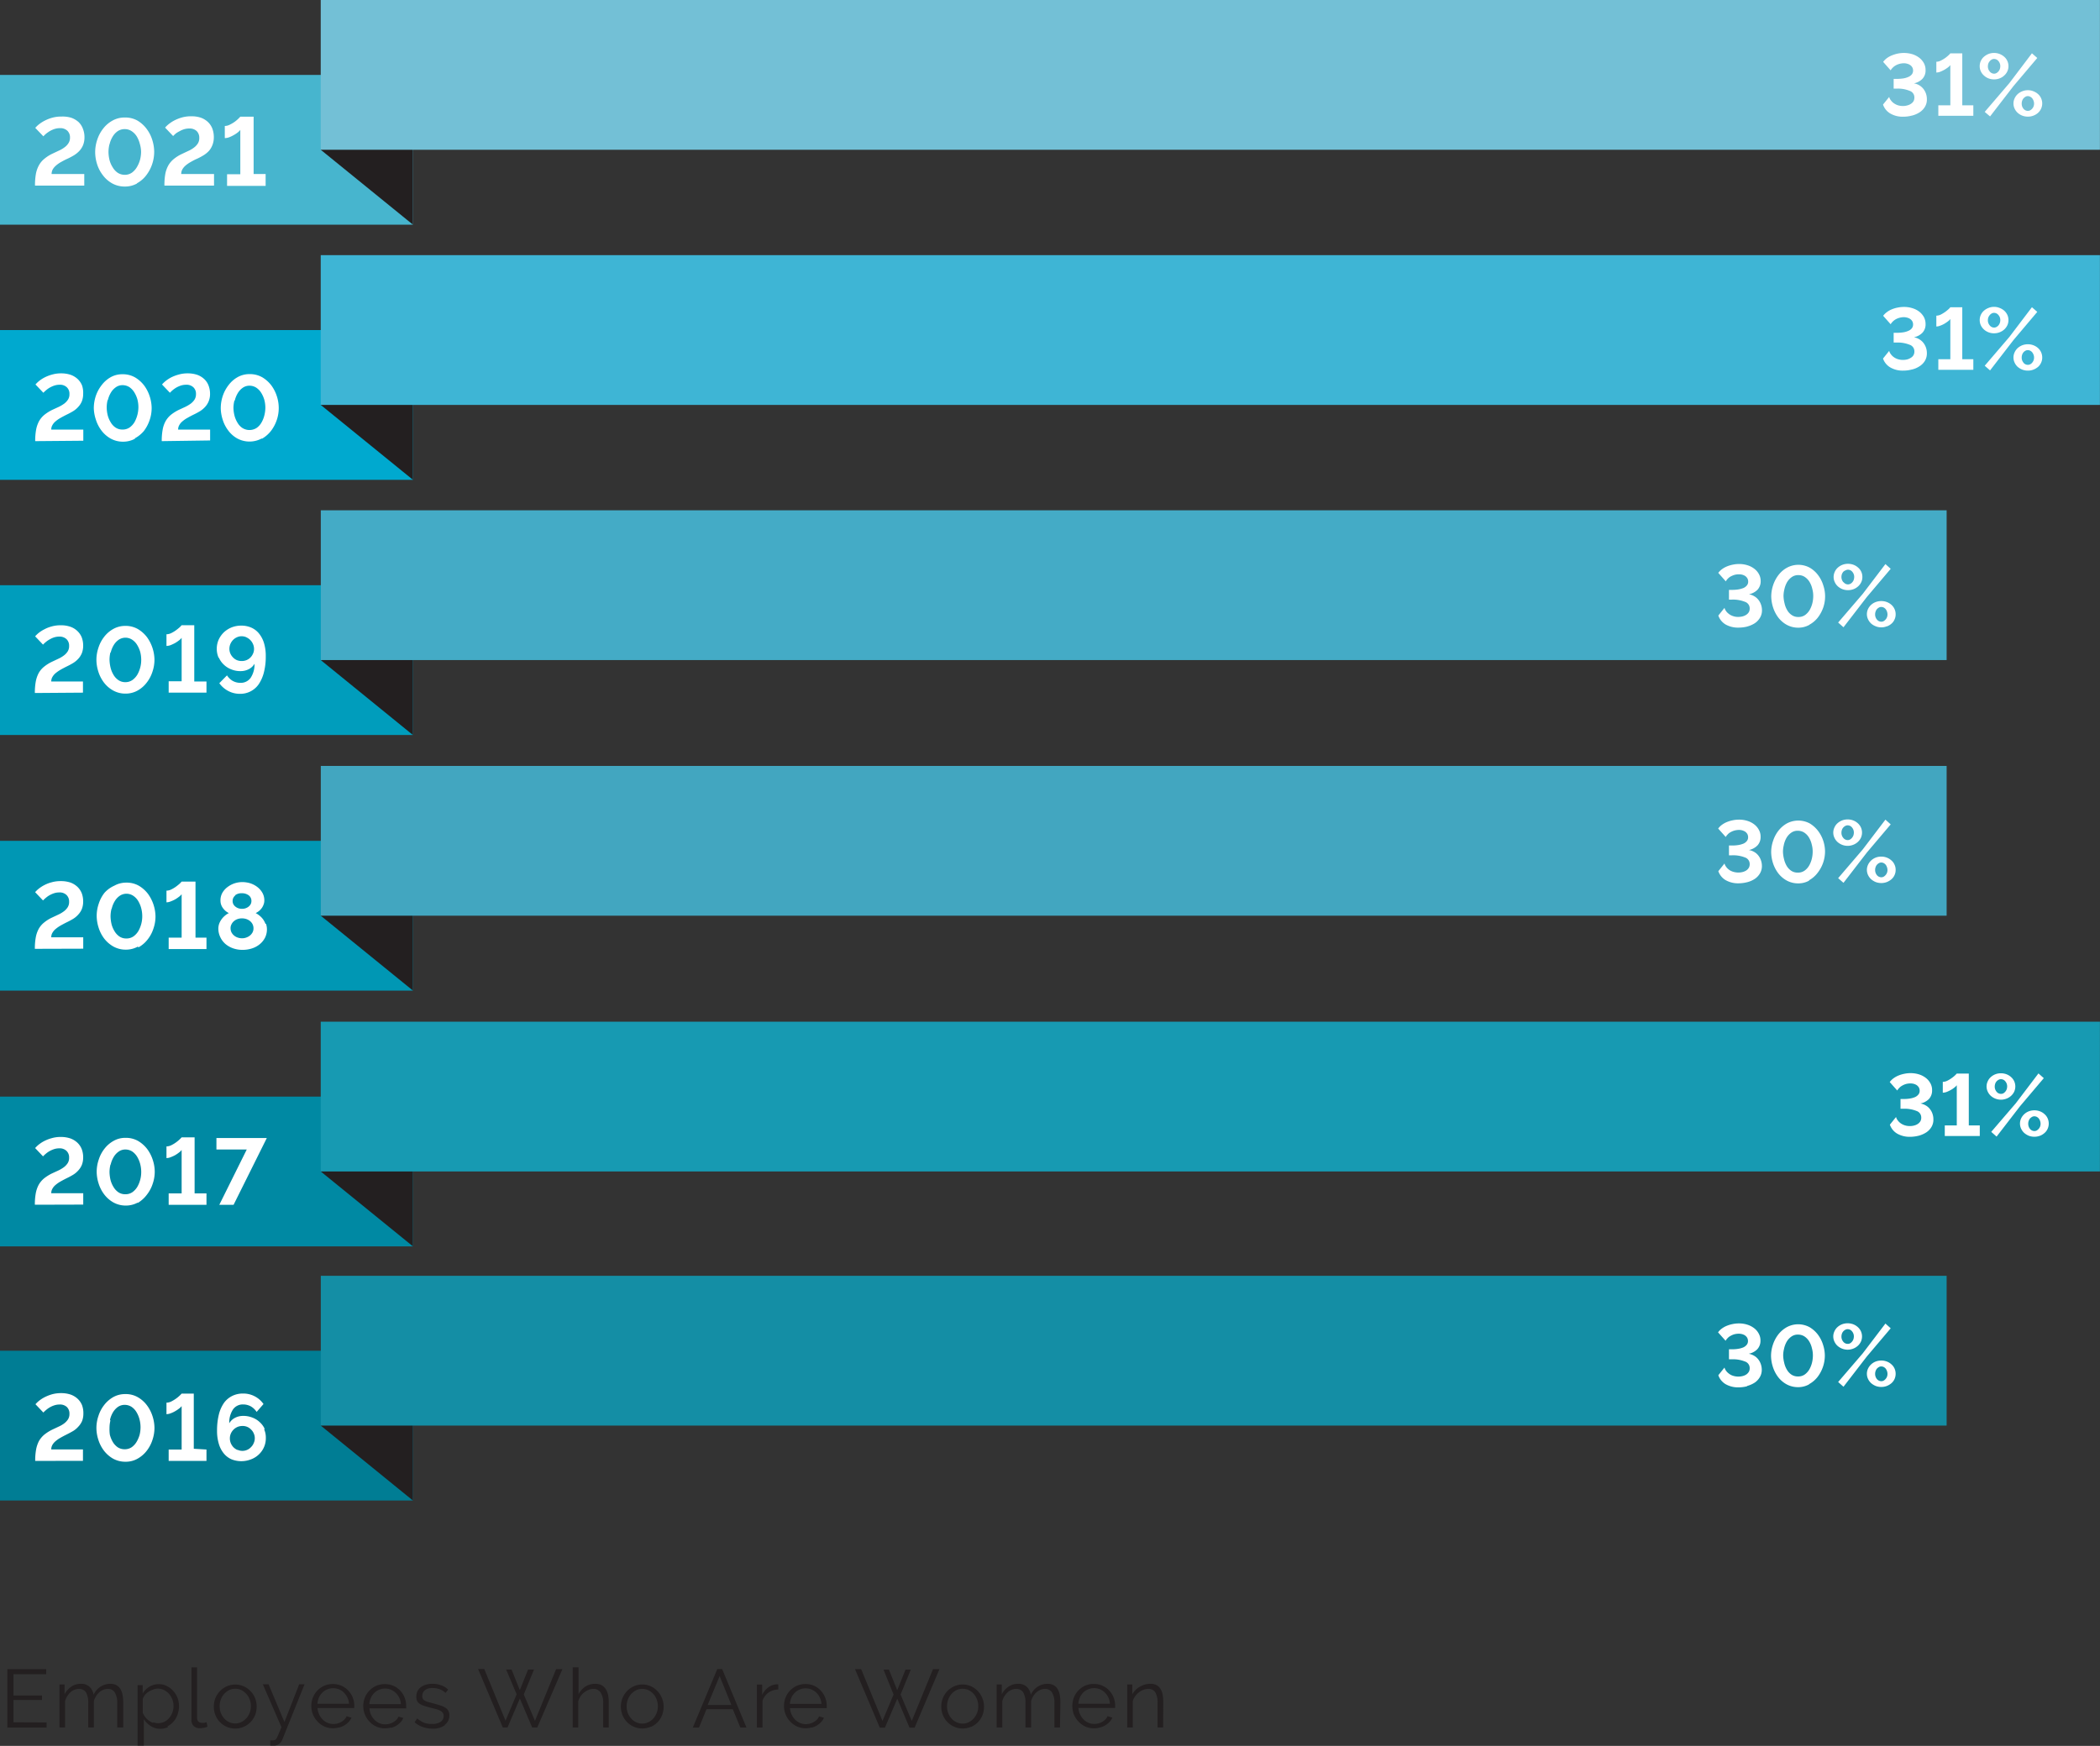 <svg id="Layer_1" data-name="Layer 1" xmlns="http://www.w3.org/2000/svg" width="306.03" height="254.48" viewBox="0 0 306.03 254.48">
  <rect x="0" y="0" width="306.03" height="254.48" fill="#333333" stroke="none"/>
  <title>workplaces-progress-rev-1</title>
  <path d="M183.56,267a6.43,6.43,0,0,0-.09-1.12,2.43,2.43,0,0,0-.32-.85,1.48,1.48,0,0,0-.57-.54,1.82,1.82,0,0,0-.88-.19,3,3,0,0,0-1.55.42,2.9,2.9,0,0,0-1.1,1.1v-1.42h-.74v6.26h.81v-3.83a2.19,2.19,0,0,1,.35-.72,2.71,2.71,0,0,1,.55-.57,2.38,2.38,0,0,1,.66-.37,2,2,0,0,1,.72-.13,1.14,1.14,0,0,1,1,.5,3.07,3.07,0,0,1,.33,1.62v3.5h.81Zm-12.37.2a2.7,2.7,0,0,1,.22-.91,2.48,2.48,0,0,1,.49-.72,2.3,2.3,0,0,1,.72-.47,2.27,2.27,0,0,1,.86-.17,2.23,2.23,0,0,1,1.57.64,2.59,2.59,0,0,1,.5.71,2.71,2.71,0,0,1,.24.92Zm3.17,3.46a2.91,2.91,0,0,0,.77-.32,3.28,3.28,0,0,0,.61-.49,2.35,2.35,0,0,0,.41-.63l-.71-.2a1.6,1.6,0,0,1-.31.47,2.24,2.24,0,0,1-.46.35,2.29,2.29,0,0,1-1.15.31,2.24,2.24,0,0,1-.86-.17,2.2,2.2,0,0,1-.71-.49,2.44,2.44,0,0,1-.51-.74,2.55,2.55,0,0,1-.24-.93h5.35a.31.31,0,0,0,0-.13v-.19a3.31,3.31,0,0,0-.23-1.22,3.15,3.15,0,0,0-.64-1,3,3,0,0,0-1-.71,3,3,0,0,0-1.25-.25,3.07,3.07,0,0,0-1.25.25,3.14,3.14,0,0,0-1.64,1.72,3.41,3.41,0,0,0-.23,1.24,3.48,3.48,0,0,0,.23,1.26,3.41,3.41,0,0,0,.66,1,3,3,0,0,0,2.24,1,3.17,3.17,0,0,0,.88-.12M168.57,267a5.39,5.39,0,0,0-.1-1.11,2.57,2.57,0,0,0-.32-.86,1.61,1.61,0,0,0-.59-.54,1.86,1.86,0,0,0-.89-.19,2.65,2.65,0,0,0-2.41,1.6,2,2,0,0,0-.59-1.16,1.75,1.75,0,0,0-1.26-.44,2.45,2.45,0,0,0-1.38.4,2.89,2.89,0,0,0-1,1.12v-1.42h-.75v6.26h.82v-3.83a2.72,2.72,0,0,1,.79-1.3,1.84,1.84,0,0,1,1.26-.49,1.18,1.18,0,0,1,1,.5,3.07,3.07,0,0,1,.33,1.62v3.5h.82v-3.82a2.63,2.63,0,0,1,.31-.73,2.38,2.38,0,0,1,.47-.57,2.16,2.16,0,0,1,.59-.37,1.72,1.72,0,0,1,.68-.13,1.15,1.15,0,0,1,1,.52,2.92,2.92,0,0,1,.35,1.6v3.5h.81Zm-16.34-.43a2.49,2.49,0,0,1,1.21-1.36,2.13,2.13,0,0,1,1.76,0,2.61,2.61,0,0,1,.73.54,2.74,2.74,0,0,1,.49.81,2.67,2.67,0,0,1,.18,1,2.63,2.63,0,0,1-.18,1,2.82,2.82,0,0,1-.49.8,2.28,2.28,0,0,1-.73.54,2,2,0,0,1-1.76,0,2,2,0,0,1-.72-.53,2.56,2.56,0,0,1-.49-.79,2.63,2.63,0,0,1-.18-1,2.72,2.72,0,0,1,.18-1m3.34,4a3.18,3.18,0,0,0,1-.7,3.24,3.24,0,0,0,.64-1,3.4,3.4,0,0,0,.23-1.23,3.27,3.27,0,0,0-.24-1.25,3.21,3.21,0,0,0-1.63-1.74,3.09,3.09,0,0,0-2.48,0,3.28,3.28,0,0,0-1,.71,3.2,3.2,0,0,0-.64,1,3.27,3.27,0,0,0-.24,1.25,3.4,3.4,0,0,0,.23,1.23,3.24,3.24,0,0,0,.64,1,3.13,3.13,0,0,0,1,.7,3,3,0,0,0,1.25.26,3,3,0,0,0,1.25-.26m-11.32-4.69-1.62,3.85-3.1-7.54h-.9l3.61,8.52H143l1.8-4.22,1.78,4.22h.75l3.61-8.52H150l-3.09,7.54-1.63-3.85,1.49-3.63H146l-1.21,3-1.21-3h-.79Zm-15.11,1.37a3,3,0,0,1,.22-.91,2.32,2.32,0,0,1,.5-.72,2.15,2.15,0,0,1,.71-.47,2.27,2.27,0,0,1,.86-.17,2.24,2.24,0,0,1,.86.17,2.15,2.15,0,0,1,.71.47,2.4,2.4,0,0,1,.5.71,2.5,2.5,0,0,1,.24.92Zm3.17,3.46a2.78,2.78,0,0,0,.77-.32,3.28,3.28,0,0,0,.61-.49,2.14,2.14,0,0,0,.41-.63l-.71-.2a1.6,1.6,0,0,1-.31.47,2.24,2.24,0,0,1-.46.35,2.27,2.27,0,0,1-.55.23,2.47,2.47,0,0,1-.6.08,2.27,2.27,0,0,1-.86-.17,2.44,2.44,0,0,1-1.22-1.23,2.77,2.77,0,0,1-.24-.93h5.36s0-.06,0-.13v-.19a3.31,3.31,0,0,0-.23-1.22,3.2,3.2,0,0,0-1.61-1.73,3.28,3.28,0,0,0-2.51,0,3.35,3.35,0,0,0-1,.7,3.15,3.15,0,0,0-.64,1,3.22,3.22,0,0,0-.24,1.24,3.29,3.29,0,0,0,.24,1.26,3.2,3.2,0,0,0,.65,1,3,3,0,0,0,2.24,1,3.17,3.17,0,0,0,.88-.12m-4.84-6.28h-.15a2.11,2.11,0,0,0-1.26.41,2.81,2.81,0,0,0-.94,1.12v-1.5h-.77v6.26h.82v-3.89a2.34,2.34,0,0,1,.86-1.19,2.6,2.6,0,0,1,1.44-.46Zm-10.29,3,1.74-4.21,1.71,4.21ZM115,270.68h.9L117,268h3.83l1.1,2.67h.89l-3.54-8.52h-.71Zm-9.46-4.09a2.49,2.49,0,0,1,1.21-1.36,2,2,0,0,1,.88-.19,2.05,2.05,0,0,1,.88.19,2.61,2.61,0,0,1,.73.54,2.54,2.54,0,0,1,.49.81,2.67,2.67,0,0,1,.18,1,2.64,2.64,0,0,1-.67,1.78,2.28,2.28,0,0,1-.73.54,2.06,2.06,0,0,1-.88.2,2,2,0,0,1-.88-.2,2,2,0,0,1-.72-.53,2.56,2.56,0,0,1-.49-.79,2.63,2.63,0,0,1-.18-1,2.72,2.72,0,0,1,.18-1m3.34,4a3.18,3.18,0,0,0,1-.7,3.24,3.24,0,0,0,.64-1,3.4,3.4,0,0,0,.23-1.23,3.27,3.27,0,0,0-.24-1.25,3.21,3.21,0,0,0-1.63-1.74,3.09,3.09,0,0,0-2.48,0,3.28,3.28,0,0,0-1,.71,3.2,3.2,0,0,0-.64,1,3.27,3.27,0,0,0-.24,1.25,3.4,3.4,0,0,0,.23,1.23,3.24,3.24,0,0,0,.64,1,3.13,3.13,0,0,0,1,.7,3.13,3.13,0,0,0,2.5,0M102.75,267a5.35,5.35,0,0,0-.1-1.1,2.53,2.53,0,0,0-.35-.85,1.81,1.81,0,0,0-.61-.56,2,2,0,0,0-.92-.19,2.65,2.65,0,0,0-1.42.4,3,3,0,0,0-1,1.12v-3.92H97.5v8.76h.81v-3.83a2.88,2.88,0,0,1,.33-.71,2.57,2.57,0,0,1,.53-.56,2.46,2.46,0,0,1,.64-.38,1.89,1.89,0,0,1,.69-.14,1.22,1.22,0,0,1,1.07.53,2.75,2.75,0,0,1,.37,1.59v3.5h.81Zm-13.42-1.17-1.62,3.85-3.1-7.54h-.9l3.6,8.52H88l1.8-4.22,1.79,4.22h.75L96,262.16h-.92L92,269.7l-1.63-3.85,1.49-3.63H91l-1.21,3-1.2-3h-.79Zm-10.47,4.44a1.62,1.62,0,0,0,.66-1.37,1.21,1.21,0,0,0-.62-1.14,3.2,3.2,0,0,0-.76-.33c-.3-.1-.65-.19-1-.29s-.52-.13-.72-.19a2,2,0,0,1-.48-.2.67.67,0,0,1-.36-.68,1.08,1.08,0,0,1,.12-.52,1.06,1.06,0,0,1,.33-.37,1.75,1.75,0,0,1,.48-.21,2.91,2.91,0,0,1,.6-.06,3,3,0,0,1,1,.18,2.29,2.29,0,0,1,.85.54l.39-.48a2.53,2.53,0,0,0-1-.62,3.38,3.38,0,0,0-1.3-.23,3.34,3.34,0,0,0-.91.12,2.2,2.2,0,0,0-.74.35,1.71,1.71,0,0,0-.51.59,1.84,1.84,0,0,0-.18.83,1.4,1.4,0,0,0,.12.62,1.09,1.09,0,0,0,.39.41,2.31,2.31,0,0,0,.65.3c.26.09.58.18.94.27l.82.21a3,3,0,0,1,.59.23,1.07,1.07,0,0,1,.35.31.74.74,0,0,1,.12.44,1,1,0,0,1-.45.87,2.15,2.15,0,0,1-1.21.3A3.28,3.28,0,0,1,75.9,270a4.2,4.2,0,0,1-1.07-.65l-.37.55a3.39,3.39,0,0,0,1.2.7,4.34,4.34,0,0,0,1.43.24,2.82,2.82,0,0,0,1.77-.51m-11-3.07a2.71,2.71,0,0,1,.23-.91,2.23,2.23,0,0,1,1.2-1.19,2.29,2.29,0,0,1,.87-.17,2.19,2.19,0,0,1,.85.17,2.15,2.15,0,0,1,.71.47,2.63,2.63,0,0,1,.51.71,2.49,2.49,0,0,1,.23.92Zm3.17,3.46a2.78,2.78,0,0,0,.77-.32,3,3,0,0,0,.61-.49,2.14,2.14,0,0,0,.41-.63l-.71-.2a1.42,1.42,0,0,1-.31.47,2.24,2.24,0,0,1-.46.35,2.27,2.27,0,0,1-.55.23,2.47,2.47,0,0,1-.6.08,2.27,2.27,0,0,1-.86-.17,2.44,2.44,0,0,1-1.22-1.23,2.55,2.55,0,0,1-.23-.93h5.35a.38.38,0,0,0,0-.13v-.19A3.31,3.31,0,0,0,73,266.3a3.13,3.13,0,0,0-.63-1,3.16,3.16,0,0,0-1-.71,3.25,3.25,0,0,0-2.5,0,3.11,3.11,0,0,0-1,.7,3,3,0,0,0-.65,1,3.22,3.22,0,0,0-.24,1.24,3.29,3.29,0,0,0,.24,1.26,3.2,3.2,0,0,0,.65,1,3,3,0,0,0,2.25,1,3.15,3.15,0,0,0,.87-.12m-10.69-3.46a3,3,0,0,1,.22-.91,2.32,2.32,0,0,1,.5-.72,2.15,2.15,0,0,1,.71-.47,2.27,2.27,0,0,1,.86-.17,2.24,2.24,0,0,1,.86.17,2.15,2.15,0,0,1,.71.47,2.59,2.59,0,0,1,.5.71,2.5,2.5,0,0,1,.24.92Zm3.17,3.46a2.91,2.91,0,0,0,.77-.32,3.28,3.28,0,0,0,.61-.49,2.35,2.35,0,0,0,.41-.63l-.71-.2a1.6,1.6,0,0,1-.31.47,2.24,2.24,0,0,1-.46.35,2.29,2.29,0,0,1-1.15.31,2.24,2.24,0,0,1-.86-.17,2.2,2.2,0,0,1-.71-.49,2.44,2.44,0,0,1-.51-.74,2.77,2.77,0,0,1-.24-.93h5.36s0-.06,0-.13v-.19a3.31,3.31,0,0,0-.23-1.22,3.15,3.15,0,0,0-.64-1,3.12,3.12,0,0,0-1-.71,3.28,3.28,0,0,0-2.51,0,3.35,3.35,0,0,0-1,.7,3.15,3.15,0,0,0-.64,1,3.22,3.22,0,0,0-.24,1.24,3.29,3.29,0,0,0,.24,1.26,3.2,3.2,0,0,0,.65,1,3,3,0,0,0,2.24,1,3.17,3.17,0,0,0,.88-.12m-10,2.64.26,0h.23a1.2,1.2,0,0,0,.83-.26,1.42,1.42,0,0,0,.44-.6l3.24-8.07h-.78l-2.15,5.5-2.31-5.5h-.84l2.72,6.26c-.19.43-.33.77-.43,1a5,5,0,0,1-.27.59.68.68,0,0,1-.24.26.83.83,0,0,1-.34.06h-.36Zm-7.19-6.73a2.49,2.49,0,0,1,1.21-1.36,2,2,0,0,1,.88-.19,2.05,2.05,0,0,1,.88.19,2.72,2.72,0,0,1,.72.54,2.57,2.57,0,0,1,.5.81,2.67,2.67,0,0,1,.18,1,2.59,2.59,0,0,1-.68,1.78,2.35,2.35,0,0,1-.72.54,2.06,2.06,0,0,1-1.77,0,2.17,2.17,0,0,1-.72-.53,2.74,2.74,0,0,1-.48-.79,2.63,2.63,0,0,1-.18-1,2.72,2.72,0,0,1,.18-1m3.34,4a3,3,0,0,0,1-.7,3.27,3.27,0,0,0,.65-1,3.39,3.39,0,0,0,.22-1.23,3.27,3.27,0,0,0-.23-1.25,3.22,3.22,0,0,0-.65-1,3,3,0,0,0-1-.71,2.87,2.87,0,0,0-1.24-.26,2.84,2.84,0,0,0-1.24.26,3.16,3.16,0,0,0-1,.71,3.4,3.4,0,0,0-.65,1,3.47,3.47,0,0,0-.23,1.25,3.4,3.4,0,0,0,.23,1.23,3.08,3.08,0,0,0,.64,1,3.13,3.13,0,0,0,1,.7,3,3,0,0,0,1.25.26,3,3,0,0,0,1.25-.26m-7.63-1a1.18,1.18,0,0,0,.33.89,1.21,1.21,0,0,0,.89.32,3.25,3.25,0,0,0,.57-.06,2.26,2.26,0,0,0,.55-.16l-.14-.66a2.75,2.75,0,0,1-.34.1l-.31,0a.73.73,0,0,1-.54-.19.77.77,0,0,1-.19-.55v-7.34h-.82Zm-5.62.42a2.4,2.4,0,0,1-.61-.33,2.37,2.37,0,0,1-.5-.5,2.82,2.82,0,0,1-.37-.63v-1.92a1.34,1.34,0,0,1,.26-.59,2.32,2.32,0,0,1,.5-.49,3,3,0,0,1,.64-.34A2,2,0,0,1,37,265a2,2,0,0,1,.92.2,2.51,2.51,0,0,1,.74.55,2.7,2.7,0,0,1,.67,1.77,2.68,2.68,0,0,1-.16.93,2.43,2.43,0,0,1-.45.8,2.15,2.15,0,0,1-.7.57,2,2,0,0,1-.92.22,1.89,1.89,0,0,1-.67-.12m2,.58a2.8,2.8,0,0,0,.9-.7,3.11,3.11,0,0,0,.58-1,3.63,3.63,0,0,0,0-2.46,3.45,3.45,0,0,0-.62-1,3.14,3.14,0,0,0-.94-.72,2.69,2.69,0,0,0-2.52.09,2.93,2.93,0,0,0-1,1v-1.22h-.74v8.81H35v-3.85a3.05,3.05,0,0,0,1,1,2.45,2.45,0,0,0,1.4.41,2.58,2.58,0,0,0,1.14-.26M32,267a5.35,5.35,0,0,0-.11-1.11,2.37,2.37,0,0,0-.32-.86,1.54,1.54,0,0,0-.59-.54,1.86,1.86,0,0,0-.89-.19,2.65,2.65,0,0,0-2.41,1.6,2,2,0,0,0-.59-1.16,1.73,1.73,0,0,0-1.26-.44,2.45,2.45,0,0,0-1.38.4,3,3,0,0,0-1,1.12v-1.42h-.74v6.26h.81v-3.83a2.8,2.8,0,0,1,.79-1.3,1.84,1.84,0,0,1,1.26-.49,1.18,1.18,0,0,1,1,.5,3.07,3.07,0,0,1,.33,1.62v3.5h.82v-3.82a2.67,2.67,0,0,1,.78-1.3,2.16,2.16,0,0,1,.59-.37,1.72,1.72,0,0,1,.68-.13,1.14,1.14,0,0,1,1,.52,2.92,2.92,0,0,1,.35,1.6v3.5H32Zm-16,2.91v-3.25h4.16V266H16V262.9h4.77v-.74H15.11v8.52h5.72v-.75Z" transform="translate(-14.04 -18.87)" fill="#231f20"/>
  <rect y="159.84" width="60.17" height="21.83" fill="#0089a3"/>
  <polygon points="60.17 181.66 60.17 159.84 46.74 170.75 60.17 181.66" fill="#231f20"/>
  <rect x="46.74" y="148.92" width="259.28" height="21.83" fill="#179ab2"/>
  <path d="M305,184.54l3.41-4.42,3.47-4.1-.78-.69-3.3,4.35-3.58,4.17Zm4.87-1.12a1.17,1.17,0,0,1-.26-.76,1.14,1.14,0,0,1,.07-.41,1.08,1.08,0,0,1,.19-.35,1.28,1.28,0,0,1,.29-.23.68.68,0,0,1,.35-.09.81.81,0,0,1,.34.08.92.92,0,0,1,.29.23,1.25,1.25,0,0,1,.19.34,1.26,1.26,0,0,1,.08.43,1.14,1.14,0,0,1-.07.41,1,1,0,0,1-.2.33,1.05,1.05,0,0,1-.28.24.73.73,0,0,1-.35.09.84.84,0,0,1-.64-.31m1.46,1A2.36,2.36,0,0,0,312,184a1.73,1.73,0,0,0,.44-.6,1.88,1.88,0,0,0,0-1.52,1.73,1.73,0,0,0-.44-.6,2,2,0,0,0-.67-.42,2.21,2.21,0,0,0-.82-.15,2.27,2.27,0,0,0-.83.15,2.06,2.06,0,0,0-.66.42,2,2,0,0,0-.44.6,1.78,1.78,0,0,0,0,1.52,2,2,0,0,0,.44.6,2.45,2.45,0,0,0,.66.41,2.27,2.27,0,0,0,.83.15,2.21,2.21,0,0,0,.82-.15M305,178a1.14,1.14,0,0,1-.27-.76,1.35,1.35,0,0,1,.07-.41,1,1,0,0,1,.49-.57.68.68,0,0,1,.35-.09.8.8,0,0,1,.63.31,1.12,1.12,0,0,1,.27.76,1.41,1.41,0,0,1-.07.41,1.16,1.16,0,0,1-.48.58.72.72,0,0,1-.35.08A.81.81,0,0,1,305,178m1.46,1a2.1,2.1,0,0,0,.66-.41,1.93,1.93,0,0,0,.45-.61,1.84,1.84,0,0,0,0-1.5,1.83,1.83,0,0,0-.45-.61,2.1,2.1,0,0,0-.66-.41,2.29,2.29,0,0,0-.82-.15,2.16,2.16,0,0,0-1.49.56,1.8,1.8,0,0,0-.44.61,1.74,1.74,0,0,0,0,1.5,1.9,1.9,0,0,0,.44.61,2.23,2.23,0,0,0,1.49.57,2.3,2.3,0,0,0,.82-.16m-5.51,3.91v-7.56H299.2l-.2.21a3.64,3.64,0,0,1-.49.41,4.33,4.33,0,0,1-.66.41,1.51,1.51,0,0,1-.69.18v1.58a1.78,1.78,0,0,0,.56-.11,4.85,4.85,0,0,0,.61-.29,3.07,3.07,0,0,0,.53-.36,1.53,1.53,0,0,0,.34-.33v5.86h-1.75v1.54h5.1v-1.54Zm-7.3,1.5a3.92,3.92,0,0,0,1.08-.47,2.42,2.42,0,0,0,.77-.79,2.06,2.06,0,0,0,.29-1.12,2.45,2.45,0,0,0-.13-.81,2.26,2.26,0,0,0-.38-.7,2,2,0,0,0-.6-.52,2.42,2.42,0,0,0-.78-.29,2.36,2.36,0,0,0,1.25-.66,1.79,1.79,0,0,0,.45-1.25,2,2,0,0,0-.23-1,2.48,2.48,0,0,0-.65-.79,3.18,3.18,0,0,0-1-.53,4,4,0,0,0-1.27-.19,4.38,4.38,0,0,0-.88.09,4.65,4.65,0,0,0-.85.25,3.29,3.29,0,0,0-.74.41,2.39,2.39,0,0,0-.55.55l1.09,1.23a1.76,1.76,0,0,1,.28-.36,1.49,1.49,0,0,1,.41-.33,2.63,2.63,0,0,1,.56-.25,2.53,2.53,0,0,1,.7-.09,1.88,1.88,0,0,1,.46.06,1.52,1.52,0,0,1,.43.19,1.22,1.22,0,0,1,.31.33,1,1,0,0,1,.12.49.84.84,0,0,1-.18.54,1.37,1.37,0,0,1-.49.38,3.15,3.15,0,0,1-.75.21,5.61,5.61,0,0,1-.94.07H291v1.42h.42a4.64,4.64,0,0,1,1.91.32,1,1,0,0,1,.69,1,1,1,0,0,1-.13.51,1.21,1.21,0,0,1-.37.38,1.64,1.64,0,0,1-.52.23,2.18,2.18,0,0,1-.63.08,2.26,2.26,0,0,1-.85-.14,2.12,2.12,0,0,1-.61-.35,1.86,1.86,0,0,1-.38-.43,1.06,1.06,0,0,1-.18-.4l-.9,1.12a2.43,2.43,0,0,0,1.07,1.31,3.65,3.65,0,0,0,1.87.46,5.22,5.22,0,0,0,1.25-.16" transform="translate(-14.04 -18.87)" fill="#fff"/>
  <rect y="122.56" width="60.17" height="21.83" fill="#0097b4"/>
  <polygon points="60.17 144.38 60.17 122.56 46.74 133.47 60.17 144.38" fill="#231f20"/>
  <rect x="46.75" y="111.64" width="236.93" height="21.83" fill="#42a6c0"/>
  <path d="M282.69,147.55l3.41-4.42,3.47-4.1-.77-.69-3.31,4.35-3.58,4.18Zm4.87-1.12a1.17,1.17,0,0,1-.26-.76,1.14,1.14,0,0,1,.07-.41.94.94,0,0,1,.19-.34,1.09,1.09,0,0,1,.29-.24.68.68,0,0,1,.35-.09.81.81,0,0,1,.34.08,1.09,1.09,0,0,1,.29.23,1.34,1.34,0,0,1,.27.77,1.1,1.1,0,0,1-.07.41,1,1,0,0,1-.2.33,1.05,1.05,0,0,1-.28.24.7.7,0,0,1-.35.09.84.84,0,0,1-.64-.31m1.46,1a2.36,2.36,0,0,0,.67-.41,1.73,1.73,0,0,0,.44-.6,1.79,1.79,0,0,0,.16-.76,1.71,1.71,0,0,0-.16-.75,1.68,1.68,0,0,0-.44-.61,2.18,2.18,0,0,0-.67-.42,2.21,2.21,0,0,0-.82-.15,2.11,2.11,0,0,0-1.49.57,2,2,0,0,0-.44.61,1.72,1.72,0,0,0-.17.75,1.8,1.8,0,0,0,.17.76,2,2,0,0,0,.44.6,2.45,2.45,0,0,0,.66.41,2.27,2.27,0,0,0,.83.15,2.21,2.21,0,0,0,.82-.15M282.66,141a1.14,1.14,0,0,1-.27-.76,1.35,1.35,0,0,1,.07-.41,1,1,0,0,1,.49-.57.68.68,0,0,1,.35-.09.8.8,0,0,1,.63.31,1.12,1.12,0,0,1,.27.76,1.41,1.41,0,0,1-.07.41,1.16,1.16,0,0,1-.48.58.73.73,0,0,1-.35.09.82.82,0,0,1-.64-.32m1.46,1a2.1,2.1,0,0,0,.66-.41,1.93,1.93,0,0,0,.45-.61,1.84,1.84,0,0,0,0-1.5,1.83,1.83,0,0,0-.45-.61,2.1,2.1,0,0,0-.66-.41,2.29,2.29,0,0,0-.82-.15,2.27,2.27,0,0,0-.83.15,2.23,2.23,0,0,0-.66.41,1.8,1.8,0,0,0-.44.61,1.74,1.74,0,0,0,0,1.5,1.9,1.9,0,0,0,.44.61,2.23,2.23,0,0,0,.66.41,2.21,2.21,0,0,0,1.65,0M274,142a3.63,3.63,0,0,1,.38-1,2.39,2.39,0,0,1,.67-.74,1.58,1.58,0,0,1,1-.3,1.7,1.7,0,0,1,.94.28,2.28,2.28,0,0,1,.67.71,3.48,3.48,0,0,1,.4,1,3.93,3.93,0,0,1,.14,1.07,4.55,4.55,0,0,1-.12,1,3.94,3.94,0,0,1-.39,1,2.31,2.31,0,0,1-.67.75,1.64,1.64,0,0,1-1,.29,1.66,1.66,0,0,1-.95-.27,2.24,2.24,0,0,1-.66-.71,3.52,3.52,0,0,1-.39-1,4.84,4.84,0,0,1-.15-1.06,4.12,4.12,0,0,1,.13-1m3.65,5.17a4,4,0,0,0,1.24-1.06A5.09,5.09,0,0,0,280,143a5.16,5.16,0,0,0-.25-1.55A4.89,4.89,0,0,0,279,140a4.37,4.37,0,0,0-1.23-1.11,3.55,3.55,0,0,0-3.33,0,4.17,4.17,0,0,0-1.23,1.06,4.87,4.87,0,0,0-.78,1.48,5.17,5.17,0,0,0-.28,1.63,5.52,5.52,0,0,0,.25,1.57,5.08,5.08,0,0,0,.74,1.47,4,4,0,0,0,1.23,1.09,3.46,3.46,0,0,0,1.7.44,3.26,3.26,0,0,0,1.63-.41m-9.05.24a3.71,3.71,0,0,0,1.09-.47,2.49,2.49,0,0,0,.76-.79,2.06,2.06,0,0,0,.3-1.12,2.46,2.46,0,0,0-.14-.81,2.26,2.26,0,0,0-.38-.7,2,2,0,0,0-.6-.52,2.2,2.2,0,0,0-.78-.28,2.44,2.44,0,0,0,1.25-.67,1.78,1.78,0,0,0,.46-1.25,2,2,0,0,0-.24-1,2.46,2.46,0,0,0-.65-.79,3.18,3.18,0,0,0-1-.53,4,4,0,0,0-1.26-.19,4.41,4.41,0,0,0-.89.09,4.65,4.65,0,0,0-.85.25,3.29,3.29,0,0,0-.74.41,2.39,2.39,0,0,0-.55.55l1.1,1.23a1.41,1.41,0,0,1,.27-.36,1.49,1.49,0,0,1,.41-.33,2.51,2.51,0,0,1,1.26-.34,1.82,1.82,0,0,1,.46.06,1.87,1.87,0,0,1,.43.19,1.22,1.22,0,0,1,.31.33,1,1,0,0,1,.12.49.84.84,0,0,1-.18.54,1.27,1.27,0,0,1-.49.38,3.15,3.15,0,0,1-.75.21,5.53,5.53,0,0,1-.94.07H266v1.43h.42a4.66,4.66,0,0,1,1.91.31,1,1,0,0,1,.69,1,1,1,0,0,1-.13.51,1.19,1.19,0,0,1-.36.38,1.81,1.81,0,0,1-.53.23,2.56,2.56,0,0,1-1.47-.06,1.87,1.87,0,0,1-.61-.34,1.74,1.74,0,0,1-.39-.44,1.16,1.16,0,0,1-.18-.4l-.9,1.12a2.43,2.43,0,0,0,1.07,1.31,3.65,3.65,0,0,0,1.87.46,5.22,5.22,0,0,0,1.25-.16" transform="translate(-14.04 -18.87)" fill="#fff"/>
  <rect y="10.92" width="60.17" height="21.83" fill="#47b5ce"/>
  <rect y="48.11" width="60.17" height="21.83" fill="#00a9cf"/>
  <polygon points="60.17 69.93 60.17 48.11 46.74 59.02 60.17 69.93" fill="#231f20"/>
  <polygon points="60.17 32.74 60.17 10.92 46.74 21.83 60.17 32.74" fill="#231f20"/>
  <rect x="46.74" y="37.19" width="259.28" height="21.83" fill="#3eb5d5"/>
  <rect x="46.74" width="259.28" height="21.83" fill="#73c0d6"/>
  <path d="M304.05,72.86l3.41-4.42,3.47-4.11-.78-.68L306.85,68l-3.58,4.18Zm4.87-1.13a1.11,1.11,0,0,1-.26-.75,1.2,1.2,0,0,1,.07-.42,1,1,0,0,1,.19-.34,1.05,1.05,0,0,1,.29-.23.74.74,0,0,1,.69,0,.89.89,0,0,1,.29.23,1.25,1.25,0,0,1,.19.34,1.18,1.18,0,0,1,.08.43,1.12,1.12,0,0,1-.27.74.86.86,0,0,1-.28.23.73.73,0,0,1-.35.09.81.81,0,0,1-.64-.31m1.46,1a2.34,2.34,0,0,0,.67-.4,1.76,1.76,0,0,0,.44-.61,1.71,1.71,0,0,0,.16-.75,1.84,1.84,0,0,0-.6-1.37,2.15,2.15,0,0,0-.67-.41,2.21,2.21,0,0,0-.82-.15,2.27,2.27,0,0,0-.83.15,2.23,2.23,0,0,0-.66.41,1.9,1.9,0,0,0-.44.61,1.76,1.76,0,0,0-.17.76,1.72,1.72,0,0,0,.17.75,1.9,1.9,0,0,0,.44.61,2.42,2.42,0,0,0,.66.4,2.27,2.27,0,0,0,.83.15,2.21,2.21,0,0,0,.82-.15M304,66.3a1.12,1.12,0,0,1-.27-.76,1.41,1.41,0,0,1,.07-.41,1.38,1.38,0,0,1,.2-.33,1,1,0,0,1,.29-.24.68.68,0,0,1,.35-.09.82.82,0,0,1,.63.32,1.08,1.08,0,0,1,.27.75,1.35,1.35,0,0,1-.07.41,1.19,1.19,0,0,1-.2.35,1.09,1.09,0,0,1-.29.23.67.67,0,0,1-.34.09.82.82,0,0,1-.64-.32m1.45,1a2.15,2.15,0,0,0,.67-.41,2.05,2.05,0,0,0,.45-.61,1.86,1.86,0,0,0,0-1.51,1.93,1.93,0,0,0-.45-.61,2.13,2.13,0,0,0-.67-.4,2,2,0,0,0-.81-.16,2,2,0,0,0-.83.16,2.2,2.2,0,0,0-.66.4,1.93,1.93,0,0,0-.45.61,1.86,1.86,0,0,0,0,1.51,2.05,2.05,0,0,0,.45.61,2.16,2.16,0,0,0,1.49.56,2.2,2.2,0,0,0,.81-.15M300,71.23V63.66h-1.74l-.2.22a6.17,6.17,0,0,1-.49.41,5.29,5.29,0,0,1-.66.41,1.51,1.51,0,0,1-.69.18v1.58a1.61,1.61,0,0,0,.56-.12,3.71,3.71,0,0,0,.61-.28,4.86,4.86,0,0,0,.53-.36,1.36,1.36,0,0,0,.34-.34v5.87h-1.75v1.54h5.1V71.23Zm-7.3,1.49a3.4,3.4,0,0,0,1.08-.47,2.39,2.39,0,0,0,.77-.78,2.09,2.09,0,0,0,.29-1.13,2.4,2.4,0,0,0-.51-1.5,2.15,2.15,0,0,0-.6-.52,2.21,2.21,0,0,0-.78-.29,2.37,2.37,0,0,0,1.25-.67,1.76,1.76,0,0,0,.45-1.25,2.16,2.16,0,0,0-.23-1,2.6,2.6,0,0,0-.66-.79,3.11,3.11,0,0,0-1-.52,4,4,0,0,0-1.27-.19,4.56,4.56,0,0,0-.89.09,4.15,4.15,0,0,0-.85.25,3.06,3.06,0,0,0-.73.41,2.57,2.57,0,0,0-.55.54l1.09,1.23a2.08,2.08,0,0,1,.28-.36,2,2,0,0,1,.41-.33,2.2,2.2,0,0,1,.56-.24,2.52,2.52,0,0,1,.7-.1,1.9,1.9,0,0,1,.46.07,1.28,1.28,0,0,1,.43.19,1,1,0,0,1,.31.33.92.92,0,0,1,.12.48.87.87,0,0,1-.18.55,1.21,1.21,0,0,1-.5.37,2.89,2.89,0,0,1-.75.22,6.64,6.64,0,0,1-.93.07H290v1.42h.42a4.64,4.64,0,0,1,1.91.32,1,1,0,0,1,.69,1,1,1,0,0,1-.5.89,1.92,1.92,0,0,1-.52.24,2.59,2.59,0,0,1-.63.08,2.44,2.44,0,0,1-.85-.14,2.12,2.12,0,0,1-.61-.35,1.86,1.86,0,0,1-.38-.43,1.06,1.06,0,0,1-.18-.4l-.9,1.12a2.41,2.41,0,0,0,1.07,1.3,3.55,3.55,0,0,0,1.87.46,4.76,4.76,0,0,0,1.25-.16" transform="translate(-14.04 -18.87)" fill="#fff"/>
  <path d="M304.05,35.84l3.41-4.42,3.47-4.1-.78-.68L306.85,31l-3.58,4.18Zm4.87-1.12a1.12,1.12,0,0,1-.26-.76,1.14,1.14,0,0,1,.07-.41,1,1,0,0,1,.19-.34,1.09,1.09,0,0,1,.29-.24.68.68,0,0,1,.35-.09.69.69,0,0,1,.34.09.89.89,0,0,1,.29.23,1.11,1.11,0,0,1,.19.34,1.16,1.16,0,0,1,.08.42,1.1,1.1,0,0,1-.07.41,1.05,1.05,0,0,1-.2.34,1.23,1.23,0,0,1-.28.23.73.73,0,0,1-.35.09.81.81,0,0,1-.64-.31m1.46,1a2.15,2.15,0,0,0,.67-.41,1.84,1.84,0,0,0,.44-2.11,1.76,1.76,0,0,0-.44-.61,2.15,2.15,0,0,0-.67-.41,2,2,0,0,0-.82-.16,2.08,2.08,0,0,0-.83.16,2.23,2.23,0,0,0-.66.41,1.9,1.9,0,0,0-.44.61,1.76,1.76,0,0,0,0,1.51,1.86,1.86,0,0,0,.44.6,2.23,2.23,0,0,0,.66.41,2.27,2.27,0,0,0,.83.15,2.21,2.21,0,0,0,.82-.15M304,29.29a1.12,1.12,0,0,1-.27-.76,1.41,1.41,0,0,1,.07-.41,1.21,1.21,0,0,1,.2-.33,1,1,0,0,1,.29-.24.68.68,0,0,1,.35-.09.84.84,0,0,1,.63.31,1.12,1.12,0,0,1,.27.76,1.41,1.41,0,0,1-.07.41,1.13,1.13,0,0,1-.2.34,1,1,0,0,1-.29.24.67.67,0,0,1-.34.09.82.82,0,0,1-.64-.32m1.45,1a2,2,0,0,0,.67-.42,1.83,1.83,0,0,0,.45-.61,1.71,1.71,0,0,0,.16-.75,1.78,1.78,0,0,0-.16-.75,1.83,1.83,0,0,0-.45-.61,2.36,2.36,0,0,0-.67-.41,2.2,2.2,0,0,0-.81-.15,2.23,2.23,0,0,0-.83.15,2.45,2.45,0,0,0-.66.41,1.83,1.83,0,0,0-.45.61,1.78,1.78,0,0,0-.16.75,1.71,1.71,0,0,0,.16.75,1.83,1.83,0,0,0,.45.61,2.06,2.06,0,0,0,.66.42,2.23,2.23,0,0,0,.83.15,2.2,2.2,0,0,0,.81-.15M300,34.22V26.65h-1.74l-.2.22a6.17,6.17,0,0,1-.49.41,4.29,4.29,0,0,1-.66.4,1.41,1.41,0,0,1-.69.19v1.57a1.58,1.58,0,0,0,.56-.11,4.69,4.69,0,0,0,1.14-.64,1.54,1.54,0,0,0,.34-.34v5.87h-1.75v1.53h5.1V34.22Zm-7.3,1.49a3.65,3.65,0,0,0,1.08-.47,2.42,2.42,0,0,0,.77-.79,2,2,0,0,0,.29-1.12,2.45,2.45,0,0,0-.13-.81,2.49,2.49,0,0,0-.38-.7,2.32,2.32,0,0,0-.6-.52,2.2,2.2,0,0,0-.78-.28,2.37,2.37,0,0,0,1.25-.67,1.76,1.76,0,0,0,.45-1.25,2.13,2.13,0,0,0-.23-1,2.6,2.6,0,0,0-.66-.79,3.34,3.34,0,0,0-1-.53,4.28,4.28,0,0,0-1.27-.19,4.56,4.56,0,0,0-.89.09,4.92,4.92,0,0,0-.85.26,3.41,3.41,0,0,0-.73.4,2.61,2.61,0,0,0-.55.55l1.09,1.23a1.76,1.76,0,0,1,.28-.36,2,2,0,0,1,.41-.33,2.51,2.51,0,0,1,1.26-.34,1.51,1.51,0,0,1,.46.07,1.28,1.28,0,0,1,.43.19,1,1,0,0,1,.31.33.9.9,0,0,1,.12.48.89.89,0,0,1-.18.55,1.31,1.31,0,0,1-.5.37,2.89,2.89,0,0,1-.75.22,6.64,6.64,0,0,1-.93.07H290v1.42h.42a4.48,4.48,0,0,1,1.91.32,1,1,0,0,1,.69,1,1.08,1.08,0,0,1-.13.52,1.19,1.19,0,0,1-.37.37,1.64,1.64,0,0,1-.52.23,2.18,2.18,0,0,1-.63.09,2.44,2.44,0,0,1-.85-.14,2.38,2.38,0,0,1-.61-.35,2.09,2.09,0,0,1-.38-.43,1.06,1.06,0,0,1-.18-.4l-.9,1.11a2.4,2.4,0,0,0,1.07,1.31,3.55,3.55,0,0,0,1.87.46,4.76,4.76,0,0,0,1.25-.16" transform="translate(-14.04 -18.87)" fill="#fff"/>
  <path d="M51,44.23V35.88H49.06l-.23.24a5.48,5.48,0,0,1-.53.46,4.71,4.71,0,0,1-.73.44,1.6,1.6,0,0,1-.77.21V39a1.93,1.93,0,0,0,.63-.12,4.56,4.56,0,0,0,.67-.32,3.77,3.77,0,0,0,.59-.39,1.83,1.83,0,0,0,.37-.37v6.47H47.13v1.69h5.62V44.23Zm-5.77,1.69V44.23H40.45a1.32,1.32,0,0,1,.16-.66,2.14,2.14,0,0,1,.46-.56,4.25,4.25,0,0,1,.73-.51c.28-.16.6-.34,1-.51a9.21,9.21,0,0,0,.94-.51,3.75,3.75,0,0,0,.77-.64A2.87,2.87,0,0,0,45,40a3,3,0,0,0,.2-1.12A3.49,3.49,0,0,0,45,37.66a2.64,2.64,0,0,0-.65-1,3,3,0,0,0-1-.62,4.17,4.17,0,0,0-1.43-.22,4.82,4.82,0,0,0-1.36.17,5.87,5.87,0,0,0-1.1.43,5,5,0,0,0-.83.54,3.76,3.76,0,0,0-.53.51l1.17,1.23a4.5,4.5,0,0,1,.44-.41A3.92,3.92,0,0,1,40.2,38a3.29,3.29,0,0,1,.66-.29,2.67,2.67,0,0,1,.75-.11,1.5,1.5,0,0,1,1.09.37,1.35,1.35,0,0,1,.38,1,1.45,1.45,0,0,1-.22.83,2.28,2.28,0,0,1-.59.61,4,4,0,0,1-.81.47l-.91.43a5.58,5.58,0,0,0-1.21.76,3.29,3.29,0,0,0-.79.95,4.15,4.15,0,0,0-.43,1.26A9.44,9.44,0,0,0,38,45.92ZM30,39.92a3.88,3.88,0,0,1,.43-1.09,2.62,2.62,0,0,1,.73-.82,1.83,1.83,0,0,1,1.07-.32,1.81,1.81,0,0,1,1,.3,2.54,2.54,0,0,1,.75.78,4.15,4.15,0,0,1,.44,1.08A4.29,4.29,0,0,1,34.6,41a4.82,4.82,0,0,1-.14,1.11A4.28,4.28,0,0,1,34,43.21a2.63,2.63,0,0,1-.73.82,1.77,1.77,0,0,1-1.08.32,1.85,1.85,0,0,1-1-.3,2.45,2.45,0,0,1-.72-.78A3.77,3.77,0,0,1,30,42.2,5.32,5.32,0,0,1,29.85,41a5,5,0,0,1,.14-1.1m4,5.69a4.26,4.26,0,0,0,1.36-1.17,5.54,5.54,0,0,0,.86-1.61,5.68,5.68,0,0,0,.3-1.81,5.84,5.84,0,0,0-.27-1.7,5.21,5.21,0,0,0-.82-1.63,4.59,4.59,0,0,0-1.36-1.23A3.59,3.59,0,0,0,32.22,36a3.55,3.55,0,0,0-1.79.45,4.38,4.38,0,0,0-1.36,1.17,5.25,5.25,0,0,0-.86,1.62,5.66,5.66,0,0,0-.3,1.8,5.93,5.93,0,0,0,.27,1.73A5.16,5.16,0,0,0,29,44.37a4.36,4.36,0,0,0,1.35,1.21,3.76,3.76,0,0,0,1.87.48,3.59,3.59,0,0,0,1.8-.45m-7.7.31V44.23H21.56a1.43,1.43,0,0,1,.16-.66,2.19,2.19,0,0,1,.47-.56,4.15,4.15,0,0,1,.72-.51c.29-.16.61-.34,1-.51a10.61,10.61,0,0,0,.95-.51,4,4,0,0,0,.77-.64,2.84,2.84,0,0,0,.52-.83,3,3,0,0,0,.2-1.12,3.28,3.28,0,0,0-.22-1.23,2.61,2.61,0,0,0-.64-1,3.21,3.21,0,0,0-1.05-.62A4.27,4.27,0,0,0,23,35.86a4.8,4.8,0,0,0-1.35.17,5.61,5.61,0,0,0-1.1.43,5.08,5.08,0,0,0-.84.54,3.76,3.76,0,0,0-.53.51l1.18,1.23a4.31,4.31,0,0,1,.43-.41,4.58,4.58,0,0,1,.56-.38,3.66,3.66,0,0,1,.67-.29,2.56,2.56,0,0,1,.75-.11,1.49,1.49,0,0,1,1.08.37,1.32,1.32,0,0,1,.39,1,1.45,1.45,0,0,1-.23.83,2.13,2.13,0,0,1-.59.61,4,4,0,0,1-.81.47l-.91.43a5.5,5.5,0,0,0-1.2.76,3.14,3.14,0,0,0-.79.95,4.16,4.16,0,0,0-.44,1.26,9.44,9.44,0,0,0-.13,1.69Z" transform="translate(-14.04 -18.87)" fill="#fff"/>
  <rect y="85.3" width="60.17" height="21.83" fill="#009dbc"/>
  <polygon points="60.17 107.13 60.17 85.3 46.74 96.21 60.17 107.13" fill="#231f20"/>
  <rect x="46.75" y="74.38" width="236.93" height="21.83" fill="#44abc6"/>
  <path d="M282.69,110.3l3.41-4.42,3.47-4.1-.77-.69-3.31,4.35-3.58,4.17Zm4.87-1.13a1.12,1.12,0,0,1-.26-.75,1.14,1.14,0,0,1,.07-.41,1.08,1.08,0,0,1,.19-.35,1.28,1.28,0,0,1,.29-.23.68.68,0,0,1,.35-.09.81.81,0,0,1,.34.08.92.92,0,0,1,.29.23,1.25,1.25,0,0,1,.19.34,1.26,1.26,0,0,1,.08.43,1.14,1.14,0,0,1-.07.41,1,1,0,0,1-.2.33,1.05,1.05,0,0,1-.28.24.7.7,0,0,1-.35.09.82.82,0,0,1-.64-.32m1.46,1a2.13,2.13,0,0,0,.67-.4,1.68,1.68,0,0,0,.44-.61,1.71,1.71,0,0,0,.16-.75,1.79,1.79,0,0,0-.16-.76,1.86,1.86,0,0,0-.44-.61,2.15,2.15,0,0,0-.67-.41,2.21,2.21,0,0,0-.82-.15,2.27,2.27,0,0,0-.83.15,2,2,0,0,0-1.1,1,1.8,1.8,0,0,0-.17.76,1.72,1.72,0,0,0,.17.75,2,2,0,0,0,.44.61,2.2,2.2,0,0,0,.66.4,2.08,2.08,0,0,0,.83.16,2,2,0,0,0,.82-.16m-6.36-6.43a1.17,1.17,0,0,1-.27-.77,1.29,1.29,0,0,1,.07-.4,1.27,1.27,0,0,1,.2-.34A1.05,1.05,0,0,1,283,102a.68.68,0,0,1,.35-.09.8.8,0,0,1,.63.31,1.11,1.11,0,0,1,.27.75,1.42,1.42,0,0,1-.07.42,1.05,1.05,0,0,1-.2.34.86.86,0,0,1-.28.23.73.73,0,0,1-.35.09.81.81,0,0,1-.64-.31m1.46,1a2.1,2.1,0,0,0,.66-.41,1.93,1.93,0,0,0,.45-.61,1.73,1.73,0,0,0,.16-.76,1.76,1.76,0,0,0-.61-1.35,2.1,2.1,0,0,0-.66-.41,2.29,2.29,0,0,0-.82-.15,2.27,2.27,0,0,0-.83.15,2.23,2.23,0,0,0-.66.41,1.76,1.76,0,0,0-.44.6,1.79,1.79,0,0,0-.17.75,1.73,1.73,0,0,0,.17.76,1.9,1.9,0,0,0,.44.61,2.23,2.23,0,0,0,.66.41,2.27,2.27,0,0,0,.83.15,2.29,2.29,0,0,0,.82-.15m-10.09,0a3.63,3.63,0,0,1,.38-1,2.39,2.39,0,0,1,.67-.74,1.58,1.58,0,0,1,1-.3,1.62,1.62,0,0,1,.94.28,2.28,2.28,0,0,1,.67.71,3.36,3.36,0,0,1,.4,1,3.88,3.88,0,0,1,.14,1.07,4.47,4.47,0,0,1-.12,1,3.86,3.86,0,0,1-.39,1,2.41,2.41,0,0,1-.67.75,1.64,1.64,0,0,1-1,.29,1.59,1.59,0,0,1-.95-.28,2.05,2.05,0,0,1-.66-.71,3.34,3.34,0,0,1-.39-1,4.84,4.84,0,0,1-.15-1.06,4.12,4.12,0,0,1,.13-1m3.65,5.17a4,4,0,0,0,1.24-1.06,5.3,5.3,0,0,0,.78-1.47,5,5,0,0,0,0-3.18,4.78,4.78,0,0,0-.74-1.48,4.09,4.09,0,0,0-1.23-1.11,3.48,3.48,0,0,0-3.33,0,4,4,0,0,0-1.23,1.06,4.94,4.94,0,0,0-.78,1.47,5.23,5.23,0,0,0-.28,1.64,5.45,5.45,0,0,0,.25,1.56,5,5,0,0,0,.74,1.48,4,4,0,0,0,1.23,1.09,3.46,3.46,0,0,0,1.7.44,3.26,3.26,0,0,0,1.63-.41m-9.05.24a4,4,0,0,0,1.09-.47,2.49,2.49,0,0,0,.76-.79,2.07,2.07,0,0,0,.3-1.13,2.45,2.45,0,0,0-.14-.8,2.26,2.26,0,0,0-.38-.7,2,2,0,0,0-.6-.52,2.21,2.21,0,0,0-.78-.29,2.43,2.43,0,0,0,1.25-.66,1.8,1.8,0,0,0,.46-1.25,2.06,2.06,0,0,0-.24-1,2.42,2.42,0,0,0-.65-.78,3.18,3.18,0,0,0-1-.53,4,4,0,0,0-1.26-.19,4.41,4.41,0,0,0-.89.09,4.65,4.65,0,0,0-.85.25,3.29,3.29,0,0,0-.74.41,2.57,2.57,0,0,0-.55.54l1.1,1.24a1.64,1.64,0,0,1,.27-.37,2,2,0,0,1,.41-.33,3.25,3.25,0,0,1,.56-.24,2.53,2.53,0,0,1,.7-.09,1.82,1.82,0,0,1,.46.06,1.52,1.52,0,0,1,.43.19,1.22,1.22,0,0,1,.31.33,1,1,0,0,1,.12.48.85.85,0,0,1-.18.55,1.37,1.37,0,0,1-.49.38,3.7,3.7,0,0,1-.75.21,5.53,5.53,0,0,1-.94.07H266v1.42h.42a4.64,4.64,0,0,1,1.91.32,1,1,0,0,1,.69,1,1,1,0,0,1-.13.51,1.16,1.16,0,0,1-.36.37,1.83,1.83,0,0,1-.53.24,2.59,2.59,0,0,1-.63.08,2.18,2.18,0,0,1-.84-.14,1.88,1.88,0,0,1-.61-.35,1.71,1.71,0,0,1-.39-.43,1.24,1.24,0,0,1-.18-.4l-.9,1.12a2.43,2.43,0,0,0,1.07,1.31,3.65,3.65,0,0,0,1.87.45,5.22,5.22,0,0,0,1.25-.15" transform="translate(-14.04 -18.87)" fill="#fff"/>
  <rect y="196.88" width="60.17" height="21.83" fill="#007d94"/>
  <polygon points="60.17 218.71 60.17 196.88 46.74 207.79 60.17 218.71" fill="#231f20"/>
  <rect x="46.75" y="185.96" width="236.93" height="21.83" fill="#148ea5"/>
  <path d="M48.64,230.22a2.22,2.22,0,0,1-.57-.39,2,2,0,0,1-.39-.59,1.82,1.82,0,0,1-.14-.7,1.73,1.73,0,0,1,.13-.69,1.87,1.87,0,0,1,1-1,1.85,1.85,0,0,1,.7-.13,1.65,1.65,0,0,1,1.26.52,1.61,1.61,0,0,1,.39.57,1.58,1.58,0,0,1,.15.69,1.66,1.66,0,0,1-.15.7,1.69,1.69,0,0,1-.39.59,1.71,1.71,0,0,1-2,.39m4-3a3,3,0,0,0-.72-1,3.15,3.15,0,0,0-1.08-.68,3.51,3.51,0,0,0-1.34-.25,2.53,2.53,0,0,0-1.22.29,2.06,2.06,0,0,0-.82.78A3.48,3.48,0,0,1,48,224.3a1.73,1.73,0,0,1,1.46-.72,2.31,2.31,0,0,1,1.13.28,2.53,2.53,0,0,1,.85.81l1-1.15a3.58,3.58,0,0,0-3-1.53,3.47,3.47,0,0,0-1.56.35,3.31,3.31,0,0,0-1.19,1,5.15,5.15,0,0,0-.76,1.72,9.7,9.7,0,0,0-.26,2.35,6.39,6.39,0,0,0,.25,1.88,3.93,3.93,0,0,0,.71,1.4,3,3,0,0,0,1.13.88,3.87,3.87,0,0,0,2.89,0,3.31,3.31,0,0,0,1.13-.72,3.22,3.22,0,0,0,1-2.4,3,3,0,0,0-.26-1.28m-10.24,2.87V222H40.51l-.22.23a5.14,5.14,0,0,1-1.24.89,1.62,1.62,0,0,1-.75.2V225a1.86,1.86,0,0,0,.61-.13,3.92,3.92,0,0,0,.66-.31,5.13,5.13,0,0,0,.57-.38,1.82,1.82,0,0,0,.37-.36v6.33H38.62v1.66h5.51v-1.66Zm-12.21-4.22a3.85,3.85,0,0,1,.42-1.07,2.64,2.64,0,0,1,.72-.8,1.73,1.73,0,0,1,1-.31,1.85,1.85,0,0,1,1,.29,2.42,2.42,0,0,1,.72.77,3.94,3.94,0,0,1,.44,1.05,4.54,4.54,0,0,1,.15,1.15,4.69,4.69,0,0,1-.13,1.09,4.43,4.43,0,0,1-.42,1,2.56,2.56,0,0,1-.72.81,1.77,1.77,0,0,1-1.06.31,1.82,1.82,0,0,1-1-.29,2.5,2.5,0,0,1-.71-.77,4.07,4.07,0,0,1-.43-1.05A5.67,5.67,0,0,1,30,227a4.67,4.67,0,0,1,.13-1.08m3.95,5.57a4.41,4.41,0,0,0,1.33-1.14,5.11,5.11,0,0,0,.84-1.58,5.48,5.48,0,0,0,.3-1.77,5.65,5.65,0,0,0-.27-1.67,5.4,5.4,0,0,0-.8-1.59,4.37,4.37,0,0,0-1.33-1.2,3.48,3.48,0,0,0-1.84-.47,3.52,3.52,0,0,0-1.75.43,4.46,4.46,0,0,0-1.33,1.15,5,5,0,0,0-.84,1.59,5.47,5.47,0,0,0-.3,1.76,5.67,5.67,0,0,0,.27,1.69,5.17,5.17,0,0,0,.8,1.59,4.52,4.52,0,0,0,1.32,1.18,3.66,3.66,0,0,0,1.83.47,3.47,3.47,0,0,0,1.77-.44m-7.95.31v-1.66H21.51a1.31,1.31,0,0,1,.16-.65,2,2,0,0,1,.45-.54,4.44,4.44,0,0,1,.71-.5c.28-.16.6-.33.94-.5s.64-.33.93-.5a3.3,3.3,0,0,0,.75-.63A2.88,2.88,0,0,0,26,226a3,3,0,0,0,.19-1.09A3.38,3.38,0,0,0,26,223.7a2.66,2.66,0,0,0-.64-.94,3,3,0,0,0-1-.61,4.35,4.35,0,0,0-1.41-.22,5,5,0,0,0-1.33.17,6.28,6.28,0,0,0-1.07.42,4.84,4.84,0,0,0-.82.53,3.62,3.62,0,0,0-.52.5l1.15,1.21a4.29,4.29,0,0,1,.43-.4,3.32,3.32,0,0,1,.55-.38,3.18,3.18,0,0,1,.65-.28,2.48,2.48,0,0,1,.73-.11,1.46,1.46,0,0,1,1.06.36,1.32,1.32,0,0,1,.38,1,1.44,1.44,0,0,1-.22.82,2.52,2.52,0,0,1-.58.6,4.28,4.28,0,0,1-.79.45l-.89.42a6.15,6.15,0,0,0-1.18.74,3.45,3.45,0,0,0-.78.93,4.37,4.37,0,0,0-.42,1.25,8.9,8.9,0,0,0-.13,1.65Z" transform="translate(-14.04 -18.87)" fill="#fff"/>
  <path d="M46,194.48h2.08l4.84-9.73H45.58v1.67H50Zm-3.6-1.66v-8.17H40.51l-.22.23a5.34,5.34,0,0,1-.53.45,4.49,4.49,0,0,1-.71.44,1.62,1.62,0,0,1-.75.2v1.7a1.63,1.63,0,0,0,.61-.13,4.82,4.82,0,0,0,.66-.3q.32-.19.57-.39a1.82,1.82,0,0,0,.37-.36v6.33H38.62v1.66h5.51v-1.66ZM30.17,188.6a3.79,3.79,0,0,1,.42-1.06,2.53,2.53,0,0,1,.72-.8,1.67,1.67,0,0,1,1-.32,1.85,1.85,0,0,1,1,.29,2.53,2.53,0,0,1,.72.77,4.09,4.09,0,0,1,.44,1.05,4.54,4.54,0,0,1,.15,1.15,4.34,4.34,0,0,1-.55,2.15,2.64,2.64,0,0,1-.72.8,1.77,1.77,0,0,1-1.06.31,1.75,1.75,0,0,1-1-.29,2.39,2.39,0,0,1-.71-.77,3.8,3.8,0,0,1-.43-1,5.58,5.58,0,0,1-.15-1.15,4.67,4.67,0,0,1,.13-1.08m3.95,5.58A4.59,4.59,0,0,0,35.45,193a5.11,5.11,0,0,0,.84-1.58,5.39,5.39,0,0,0,.3-1.77,5.58,5.58,0,0,0-.27-1.66,5.46,5.46,0,0,0-.8-1.6,4.64,4.64,0,0,0-1.33-1.2,3.57,3.57,0,0,0-1.84-.47,3.42,3.42,0,0,0-1.75.44,4.29,4.29,0,0,0-1.33,1.14,5,5,0,0,0-.84,1.59,5.47,5.47,0,0,0-.3,1.76,5.67,5.67,0,0,0,.27,1.69,5.17,5.17,0,0,0,.8,1.59,4.38,4.38,0,0,0,1.32,1.18,3.67,3.67,0,0,0,1.83.48,3.57,3.57,0,0,0,1.77-.44m-7.95.3v-1.66H21.51a1.24,1.24,0,0,1,.16-.64,1.91,1.91,0,0,1,.45-.55,4.44,4.44,0,0,1,.71-.5c.28-.16.6-.33.94-.5a10.17,10.17,0,0,0,.93-.5,3.3,3.3,0,0,0,.75-.63,2.74,2.74,0,0,0,.52-.81,3,3,0,0,0,.19-1.09,3.38,3.38,0,0,0-.21-1.21,2.66,2.66,0,0,0-.64-.94,3,3,0,0,0-1-.61,4.35,4.35,0,0,0-1.41-.22,4.65,4.65,0,0,0-1.33.18,5.55,5.55,0,0,0-1.07.41,4.84,4.84,0,0,0-.82.53,4.26,4.26,0,0,0-.52.5l1.15,1.21a4.29,4.29,0,0,1,.43-.4,3.32,3.32,0,0,1,.55-.38,3.85,3.85,0,0,1,.65-.28,2.48,2.48,0,0,1,.73-.11,1.43,1.43,0,0,1,1.06.37,1.29,1.29,0,0,1,.38,1,1.4,1.4,0,0,1-.22.81,2.35,2.35,0,0,1-.58.6,5,5,0,0,1-.79.46l-.89.41a6.15,6.15,0,0,0-1.18.74,3.35,3.35,0,0,0-.78.94,4.3,4.3,0,0,0-.42,1.24,8.9,8.9,0,0,0-.13,1.65Z" transform="translate(-14.04 -18.87)" fill="#fff"/>
  <path d="M48.28,149.38a1.48,1.48,0,0,1,1-.31,1.61,1.61,0,0,1,1,.3,1,1,0,0,1,.4.81,1,1,0,0,1-.12.5,1.22,1.22,0,0,1-.32.36,1.52,1.52,0,0,1-.93.3,1.66,1.66,0,0,1-.49-.07,1.35,1.35,0,0,1-.43-.22,1.14,1.14,0,0,1-.33-.36,1,1,0,0,1-.12-.5,1,1,0,0,1,.4-.81m2.51,5.38a1.53,1.53,0,0,1-.37.46,1.78,1.78,0,0,1-.54.3,1.67,1.67,0,0,1-.63.11,1.87,1.87,0,0,1-.62-.1,1.6,1.6,0,0,1-.53-.29,1.53,1.53,0,0,1-.38-.46,1.33,1.33,0,0,1-.14-.6,1.15,1.15,0,0,1,.14-.59,1.37,1.37,0,0,1,.36-.46,1.62,1.62,0,0,1,.53-.3,1.89,1.89,0,0,1,.63-.1,2.1,2.1,0,0,1,.61.09,1.81,1.81,0,0,1,.55.29,1.44,1.44,0,0,1,.38.46,1.34,1.34,0,0,1,.14.61,1.24,1.24,0,0,1-.13.58m1.87-1.25a2.9,2.9,0,0,0-.35-.65,2.74,2.74,0,0,0-.5-.52,3,3,0,0,0-.57-.38,2.53,2.53,0,0,0,.49-.31,2.43,2.43,0,0,0,.41-.44,2,2,0,0,0,.26-.52,1.54,1.54,0,0,0,.1-.56,2.2,2.2,0,0,0-.3-1.16,2.85,2.85,0,0,0-.77-.85,3.42,3.42,0,0,0-1-.51,4.13,4.13,0,0,0-1.13-.17,3.75,3.75,0,0,0-1.13.18,3.5,3.5,0,0,0-1,.52,2.8,2.8,0,0,0-.77.84,2.2,2.2,0,0,0-.29,1.16,1.79,1.79,0,0,0,.35,1.08,2.27,2.27,0,0,0,.87.74,2.6,2.6,0,0,0-.55.36,2.86,2.86,0,0,0-.48.5,2.7,2.7,0,0,0-.36.64,2.14,2.14,0,0,0-.14.76,2.86,2.86,0,0,0,.28,1.24,3,3,0,0,0,.75,1,3.57,3.57,0,0,0,1.13.64,4.1,4.1,0,0,0,1.37.22,4.41,4.41,0,0,0,1.37-.21,3.42,3.42,0,0,0,1.13-.61,3,3,0,0,0,.77-.95,2.72,2.72,0,0,0,.28-1.23,2.45,2.45,0,0,0-.13-.78m-10.28,2v-8.17H40.51l-.22.24c-.14.13-.32.28-.53.44a4.49,4.49,0,0,1-.71.44,1.62,1.62,0,0,1-.75.2v1.7a1.63,1.63,0,0,0,.61-.13,4.82,4.82,0,0,0,.66-.3,5.16,5.16,0,0,0,.57-.39,1.82,1.82,0,0,0,.37-.36v6.33H38.62v1.66h5.51v-1.66Zm-12.21-4.22a3.79,3.79,0,0,1,.42-1.06,2.53,2.53,0,0,1,.72-.8,1.74,1.74,0,0,1,1-.32,1.77,1.77,0,0,1,1,.3,2.38,2.38,0,0,1,.72.76,4.09,4.09,0,0,1,.44,1.05,4.6,4.6,0,0,1,.15,1.15,4.34,4.34,0,0,1-.55,2.15,2.64,2.64,0,0,1-.72.8,1.77,1.77,0,0,1-1.06.31,1.75,1.75,0,0,1-1-.29,2.39,2.39,0,0,1-.71-.77,3.8,3.8,0,0,1-.43-1,5.58,5.58,0,0,1-.15-1.15,4.67,4.67,0,0,1,.13-1.08m3.95,5.58a4.44,4.44,0,0,0,1.33-1.15,5,5,0,0,0,.84-1.58,5.39,5.39,0,0,0,.3-1.77,5.76,5.76,0,0,0-1.07-3.26,4.64,4.64,0,0,0-1.33-1.2,3.57,3.57,0,0,0-1.84-.47,3.53,3.53,0,0,0-1.75.44A4.29,4.29,0,0,0,29.27,149a5,5,0,0,0-.84,1.59,5.47,5.47,0,0,0-.3,1.76,5.74,5.74,0,0,0,.27,1.7,5.17,5.17,0,0,0,.8,1.59,4.49,4.49,0,0,0,1.32,1.17,3.67,3.67,0,0,0,1.83.48,3.57,3.57,0,0,0,1.77-.44m-7.95.3v-1.66H21.51a1.24,1.24,0,0,1,.16-.64,2.06,2.06,0,0,1,.45-.55,5.18,5.18,0,0,1,.71-.5c.28-.16.6-.33.94-.5a10.17,10.17,0,0,0,.93-.5,3.3,3.3,0,0,0,.75-.63,2.62,2.62,0,0,0,.52-.81,3,3,0,0,0,.19-1.09,3.38,3.38,0,0,0-.21-1.21,2.66,2.66,0,0,0-.64-.94,3,3,0,0,0-1-.61,4.36,4.36,0,0,0-1.41-.21,4.66,4.66,0,0,0-1.33.17,5.11,5.11,0,0,0-1.89.94,4.26,4.26,0,0,0-.52.5l1.15,1.21a4.29,4.29,0,0,1,.43-.4,3.32,3.32,0,0,1,.55-.38,3.85,3.85,0,0,1,.65-.28,2.48,2.48,0,0,1,.73-.11,1.43,1.43,0,0,1,1.06.37,1.3,1.3,0,0,1,.38,1,1.4,1.4,0,0,1-.22.81,2.2,2.2,0,0,1-.58.6,4.31,4.31,0,0,1-.79.46l-.89.42a5.31,5.31,0,0,0-1.18.74,3.17,3.17,0,0,0-.78.93,4.3,4.3,0,0,0-.42,1.24,8.9,8.9,0,0,0-.13,1.65Z" transform="translate(-14.04 -18.87)" fill="#fff"/>
  <path d="M49.91,111.75a1.88,1.88,0,0,1,1,1,1.71,1.71,0,0,1,.15.71,1.65,1.65,0,0,1-.15.69,1.79,1.79,0,0,1-.38.56,1.73,1.73,0,0,1-.57.38,1.82,1.82,0,0,1-.7.13,1.85,1.85,0,0,1-.7-.13,1.67,1.67,0,0,1-.56-.39,1.92,1.92,0,0,1-.39-.57,1.74,1.74,0,0,1-.14-.69,1.86,1.86,0,0,1,.14-.7,2,2,0,0,1,.39-.59,1.87,1.87,0,0,1,.56-.39,1.58,1.58,0,0,1,.69-.15,1.66,1.66,0,0,1,.7.15m-4,3a3.09,3.09,0,0,0,.72,1,3.25,3.25,0,0,0,1.08.68,3.44,3.44,0,0,0,1.34.25,2.56,2.56,0,0,0,1.22-.29,2.06,2.06,0,0,0,.82-.78,3.55,3.55,0,0,1-.57,2.06,1.76,1.76,0,0,1-1.47.72,2.28,2.28,0,0,1-1.13-.28,2.41,2.41,0,0,1-.84-.81L46,118.45a3.76,3.76,0,0,0,1.31,1.14A3.58,3.58,0,0,0,49,120a3.25,3.25,0,0,0,2.75-1.41,5.55,5.55,0,0,0,.75-1.72,9.26,9.26,0,0,0,.27-2.35,6.41,6.41,0,0,0-.25-1.89,4.12,4.12,0,0,0-.72-1.4,3,3,0,0,0-1.12-.87,3.57,3.57,0,0,0-1.49-.3,3.79,3.79,0,0,0-1.4.26,3.64,3.64,0,0,0-1.13.72,3.58,3.58,0,0,0-.76,1.08,3.26,3.26,0,0,0-.27,1.33,3.17,3.17,0,0,0,.26,1.27m-3.54,3.48V110H40.51l-.22.24c-.14.13-.32.28-.53.44a4.49,4.49,0,0,1-.71.44,1.62,1.62,0,0,1-.75.2v1.7a1.83,1.83,0,0,0,.61-.12,6.53,6.53,0,0,0,.66-.31,5.16,5.16,0,0,0,.57-.39,1.82,1.82,0,0,0,.37-.36v6.33H38.62v1.66h5.51V118.2ZM30.17,114a3.79,3.79,0,0,1,.42-1.06,2.53,2.53,0,0,1,.72-.8,1.74,1.74,0,0,1,1-.32,1.77,1.77,0,0,1,1,.3,2.38,2.38,0,0,1,.72.76,4.09,4.09,0,0,1,.44,1,4.6,4.6,0,0,1,.15,1.15,4.34,4.34,0,0,1-.55,2.15,2.64,2.64,0,0,1-.72.8,1.78,1.78,0,0,1-1.06.32,1.75,1.75,0,0,1-1-.3,2.39,2.39,0,0,1-.71-.77,3.8,3.8,0,0,1-.43-1.05,5.58,5.58,0,0,1-.15-1.15,4.74,4.74,0,0,1,.13-1.08m3.95,5.58a4.31,4.31,0,0,0,1.33-1.15,5,5,0,0,0,.84-1.58,5.39,5.39,0,0,0,.3-1.77,5.76,5.76,0,0,0-1.07-3.26,4.64,4.64,0,0,0-1.33-1.2,3.57,3.57,0,0,0-1.84-.47,3.53,3.53,0,0,0-1.75.44,4.29,4.29,0,0,0-1.33,1.14,5,5,0,0,0-.84,1.59,5.47,5.47,0,0,0-.3,1.76,5.74,5.74,0,0,0,.27,1.7,5.17,5.17,0,0,0,.8,1.59,4.35,4.35,0,0,0,1.32,1.17,3.67,3.67,0,0,0,1.83.48,3.57,3.57,0,0,0,1.77-.44m-7.95.3V118.2H21.51a1.24,1.24,0,0,1,.16-.64,2.06,2.06,0,0,1,.45-.55,5.18,5.18,0,0,1,.71-.5c.28-.16.6-.33.94-.5a10.17,10.17,0,0,0,.93-.5,3.54,3.54,0,0,0,.75-.62,2.79,2.79,0,0,0,.52-.82,3,3,0,0,0,.19-1.09,3.38,3.38,0,0,0-.21-1.21,2.62,2.62,0,0,0-.64-.93,2.8,2.8,0,0,0-1-.61,4.09,4.09,0,0,0-1.41-.22,4.66,4.66,0,0,0-1.33.17,5,5,0,0,0-1.07.42,4.83,4.83,0,0,0-.82.52,4.26,4.26,0,0,0-.52.5l1.15,1.21a4.29,4.29,0,0,1,.43-.4,3.3,3.3,0,0,1,.55-.37,3.21,3.21,0,0,1,.65-.29,2.48,2.48,0,0,1,.73-.11,1.47,1.47,0,0,1,1.06.37,1.3,1.3,0,0,1,.38,1,1.4,1.4,0,0,1-.22.81,2.2,2.2,0,0,1-.58.6,4.31,4.31,0,0,1-.79.46l-.89.42a5.7,5.7,0,0,0-1.18.74,3.17,3.17,0,0,0-.78.93,4.41,4.41,0,0,0-.42,1.24,8.9,8.9,0,0,0-.13,1.65Z" transform="translate(-14.04 -18.87)" fill="#fff"/>
  <path d="M48.25,77.27a3.79,3.79,0,0,1,.42-1.06,2.53,2.53,0,0,1,.72-.8,1.67,1.67,0,0,1,1-.32,1.81,1.81,0,0,1,1,.29,2.44,2.44,0,0,1,.73.77,4.09,4.09,0,0,1,.44,1,4.54,4.54,0,0,1,.15,1.15,4.72,4.72,0,0,1-.14,1.09,3.91,3.91,0,0,1-.42,1.06,2.4,2.4,0,0,1-.72.8,1.94,1.94,0,0,1-2.07,0,2.28,2.28,0,0,1-.71-.77,3.8,3.8,0,0,1-.43-1,5,5,0,0,1-.16-1.15,4.71,4.71,0,0,1,.14-1.08m4,5.58a4.59,4.59,0,0,0,1.33-1.15,5.57,5.57,0,0,0,.84-1.58,5.38,5.38,0,0,0,.29-1.77,5.56,5.56,0,0,0-.26-1.66,5.46,5.46,0,0,0-.8-1.6,4.64,4.64,0,0,0-1.33-1.2,3.6,3.6,0,0,0-1.84-.47,3.49,3.49,0,0,0-1.76.44A4.26,4.26,0,0,0,47.35,75a5.29,5.29,0,0,0-.85,1.59,5.74,5.74,0,0,0-.29,1.76A5.67,5.67,0,0,0,46.48,80a5,5,0,0,0,.8,1.59,4.16,4.16,0,0,0,1.32,1.18,3.75,3.75,0,0,0,3.6,0m-7.54.3V81.49H40a1.24,1.24,0,0,1,.16-.64,1.76,1.76,0,0,1,.45-.55,4,4,0,0,1,.71-.5c.28-.16.59-.33.94-.5a10.17,10.17,0,0,0,.93-.5,3.53,3.53,0,0,0,.75-.63,2.71,2.71,0,0,0,.51-.81,2.79,2.79,0,0,0,.2-1.09,3.38,3.38,0,0,0-.22-1.21,2.51,2.51,0,0,0-.63-.94,3,3,0,0,0-1-.61,4.35,4.35,0,0,0-1.41-.22,4.65,4.65,0,0,0-1.33.18,5.93,5.93,0,0,0-1.08.41,5.16,5.16,0,0,0-.81.53,4.26,4.26,0,0,0-.52.5l1.15,1.21a5.5,5.5,0,0,1,.42-.4,4.45,4.45,0,0,1,.55-.38,4.24,4.24,0,0,1,.65-.28,2.6,2.6,0,0,1,.74-.11,1.44,1.44,0,0,1,1.06.37,1.29,1.29,0,0,1,.38,1,1.48,1.48,0,0,1-.22.81,2.35,2.35,0,0,1-.58.6,5.46,5.46,0,0,1-.79.46l-.89.41a6.15,6.15,0,0,0-1.18.74,3.35,3.35,0,0,0-.78.94,4,4,0,0,0-.42,1.24,8.9,8.9,0,0,0-.13,1.65Zm-14.9-5.88a3.79,3.79,0,0,1,.42-1.06,2.53,2.53,0,0,1,.72-.8,1.67,1.67,0,0,1,1-.32,1.87,1.87,0,0,1,1,.29,2.53,2.53,0,0,1,.72.77,4.09,4.09,0,0,1,.44,1,4.54,4.54,0,0,1,.15,1.15,4.64,4.64,0,0,1-.55,2.15,2.64,2.64,0,0,1-.72.8,1.79,1.79,0,0,1-1.06.31,1.75,1.75,0,0,1-1-.29,2.28,2.28,0,0,1-.71-.77,3.8,3.8,0,0,1-.43-1,5,5,0,0,1-.15-1.15,4.67,4.67,0,0,1,.13-1.08m3.95,5.58A4.59,4.59,0,0,0,35,81.7a5.57,5.57,0,0,0,.84-1.58,5.39,5.39,0,0,0,.3-1.77,5.58,5.58,0,0,0-.27-1.66,5.46,5.46,0,0,0-.8-1.6,4.64,4.64,0,0,0-1.33-1.2,3.57,3.57,0,0,0-1.84-.47,3.42,3.42,0,0,0-1.75.44A4.29,4.29,0,0,0,28.86,75,5.29,5.29,0,0,0,28,76.59a5.74,5.74,0,0,0-.29,1.76A5.67,5.67,0,0,0,28,80a5.17,5.17,0,0,0,.8,1.59,4.38,4.38,0,0,0,1.32,1.18,3.67,3.67,0,0,0,1.83.48,3.57,3.57,0,0,0,1.77-.44m-7.54.3V81.49H21.51a1.24,1.24,0,0,1,.16-.64,1.91,1.91,0,0,1,.45-.55,4.44,4.44,0,0,1,.71-.5c.28-.16.6-.33.94-.5a10.17,10.17,0,0,0,.93-.5,3.3,3.3,0,0,0,.75-.63,2.74,2.74,0,0,0,.52-.81,3,3,0,0,0,.19-1.09A3.38,3.38,0,0,0,26,75.06a2.66,2.66,0,0,0-.64-.94,3,3,0,0,0-1-.61,4.35,4.35,0,0,0-1.41-.22,4.65,4.65,0,0,0-1.33.18,5.55,5.55,0,0,0-1.07.41,4.84,4.84,0,0,0-.82.53,4.26,4.26,0,0,0-.52.5l1.15,1.21a4.29,4.29,0,0,1,.43-.4,3.32,3.32,0,0,1,.55-.38,3.85,3.85,0,0,1,.65-.28,2.48,2.48,0,0,1,.73-.11,1.43,1.43,0,0,1,1.06.37,1.29,1.29,0,0,1,.38,1,1.4,1.4,0,0,1-.22.81,2.35,2.35,0,0,1-.58.6,5,5,0,0,1-.79.46l-.89.41a6.15,6.15,0,0,0-1.18.74,3.35,3.35,0,0,0-.78.94,4.3,4.3,0,0,0-.42,1.24,8.9,8.9,0,0,0-.13,1.65Z" transform="translate(-14.04 -18.87)" fill="#fff"/>
  <path d="M282.69,221l3.41-4.42,3.47-4.1-.77-.69-3.31,4.35-3.58,4.17Zm4.87-1.12a1.17,1.17,0,0,1-.26-.76,1.14,1.14,0,0,1,.07-.41,1.08,1.08,0,0,1,.19-.35,1.28,1.28,0,0,1,.29-.23.68.68,0,0,1,.35-.09.81.81,0,0,1,.34.08.92.92,0,0,1,.29.23,1.25,1.25,0,0,1,.19.34,1.26,1.26,0,0,1,.08.43,1.14,1.14,0,0,1-.07.41,1,1,0,0,1-.2.33,1.05,1.05,0,0,1-.28.24.7.7,0,0,1-.35.09.84.84,0,0,1-.64-.31m1.46,1a2.36,2.36,0,0,0,.67-.41,1.73,1.73,0,0,0,.44-.6,1.89,1.89,0,0,0,0-1.52,1.73,1.73,0,0,0-.44-.6,2,2,0,0,0-.67-.42,2.21,2.21,0,0,0-.82-.15,2.27,2.27,0,0,0-.83.15,2.06,2.06,0,0,0-.66.42,2,2,0,0,0-.44.6,1.78,1.78,0,0,0,0,1.52,2,2,0,0,0,.44.6,2.45,2.45,0,0,0,.66.41,2.27,2.27,0,0,0,.83.15,2.21,2.21,0,0,0,.82-.15m-6.36-6.44a1.14,1.14,0,0,1-.27-.76,1.35,1.35,0,0,1,.07-.41,1,1,0,0,1,.49-.57.68.68,0,0,1,.35-.09.8.8,0,0,1,.63.31,1.12,1.12,0,0,1,.27.76,1.41,1.41,0,0,1-.07.41,1.16,1.16,0,0,1-.48.58.72.72,0,0,1-.35.08.81.81,0,0,1-.64-.31m1.46,1a2.1,2.1,0,0,0,.66-.41,1.93,1.93,0,0,0,.45-.61,1.84,1.84,0,0,0,0-1.5,1.83,1.83,0,0,0-.45-.61,2.1,2.1,0,0,0-.66-.41,2.29,2.29,0,0,0-.82-.15,2.27,2.27,0,0,0-.83.15,2.23,2.23,0,0,0-.66.41,1.8,1.8,0,0,0-.44.61,1.74,1.74,0,0,0,0,1.5,1.9,1.9,0,0,0,.44.61,2.23,2.23,0,0,0,.66.41,2.27,2.27,0,0,0,.83.16,2.3,2.3,0,0,0,.82-.16m-10.09,0a3.63,3.63,0,0,1,.38-1,2.39,2.39,0,0,1,.67-.74,1.58,1.58,0,0,1,1-.3,1.7,1.7,0,0,1,.94.28,2.28,2.28,0,0,1,.67.71,3.36,3.36,0,0,1,.4,1,3.93,3.93,0,0,1,.14,1.07,4.62,4.62,0,0,1-.12,1,3.94,3.94,0,0,1-.39,1,2.41,2.41,0,0,1-.67.75,1.64,1.64,0,0,1-1,.29,1.66,1.66,0,0,1-.95-.27,2.18,2.18,0,0,1-.66-.72,3.34,3.34,0,0,1-.39-1,4.84,4.84,0,0,1-.15-1.06,4.12,4.12,0,0,1,.13-1m3.65,5.17a4,4,0,0,0,1.24-1.06,5.16,5.16,0,0,0,.78-1.47,5.11,5.11,0,0,0,.27-1.63,5.16,5.16,0,0,0-.25-1.55,4.89,4.89,0,0,0-.74-1.48,4.23,4.23,0,0,0-1.23-1.11,3.48,3.48,0,0,0-3.33,0,4.17,4.17,0,0,0-1.23,1.06,4.94,4.94,0,0,0-.78,1.47,5.23,5.23,0,0,0-.28,1.64,5.45,5.45,0,0,0,.25,1.56,5,5,0,0,0,.74,1.48,4,4,0,0,0,1.23,1.09,3.46,3.46,0,0,0,1.7.44,3.26,3.26,0,0,0,1.63-.41m-9.05.24a4,4,0,0,0,1.09-.47,2.49,2.49,0,0,0,.76-.79,2.06,2.06,0,0,0,.3-1.12,2.46,2.46,0,0,0-.14-.81,2.26,2.26,0,0,0-.38-.7,2,2,0,0,0-.6-.52,2.42,2.42,0,0,0-.78-.29,2.36,2.36,0,0,0,1.25-.66,1.8,1.8,0,0,0,.46-1.25,2,2,0,0,0-.24-1,2.36,2.36,0,0,0-.65-.79,3.18,3.18,0,0,0-1-.53,4,4,0,0,0-1.26-.19,4.41,4.41,0,0,0-.89.09,4.65,4.65,0,0,0-.85.25,3.29,3.29,0,0,0-.74.41,2.39,2.39,0,0,0-.55.55l1.1,1.23a1.41,1.41,0,0,1,.27-.36,1.49,1.49,0,0,1,.41-.33,2.63,2.63,0,0,1,.56-.25,2.53,2.53,0,0,1,.7-.09,1.82,1.82,0,0,1,.46.06,1.52,1.52,0,0,1,.43.19,1.22,1.22,0,0,1,.31.33,1,1,0,0,1,.12.49.84.84,0,0,1-.18.54,1.37,1.37,0,0,1-.49.38,3.15,3.15,0,0,1-.75.21,5.53,5.53,0,0,1-.94.07H266V217h.42a4.64,4.64,0,0,1,1.91.32,1,1,0,0,1,.69,1,1,1,0,0,1-.13.51,1.3,1.3,0,0,1-.36.38,1.81,1.81,0,0,1-.53.23,2.56,2.56,0,0,1-1.47-.06,1.88,1.88,0,0,1-.61-.35,1.71,1.71,0,0,1-.39-.43,1.24,1.24,0,0,1-.18-.4l-.9,1.12a2.43,2.43,0,0,0,1.07,1.31,3.65,3.65,0,0,0,1.87.46,5.22,5.22,0,0,0,1.25-.16" transform="translate(-14.04 -18.87)" fill="#fff"/>
</svg>
